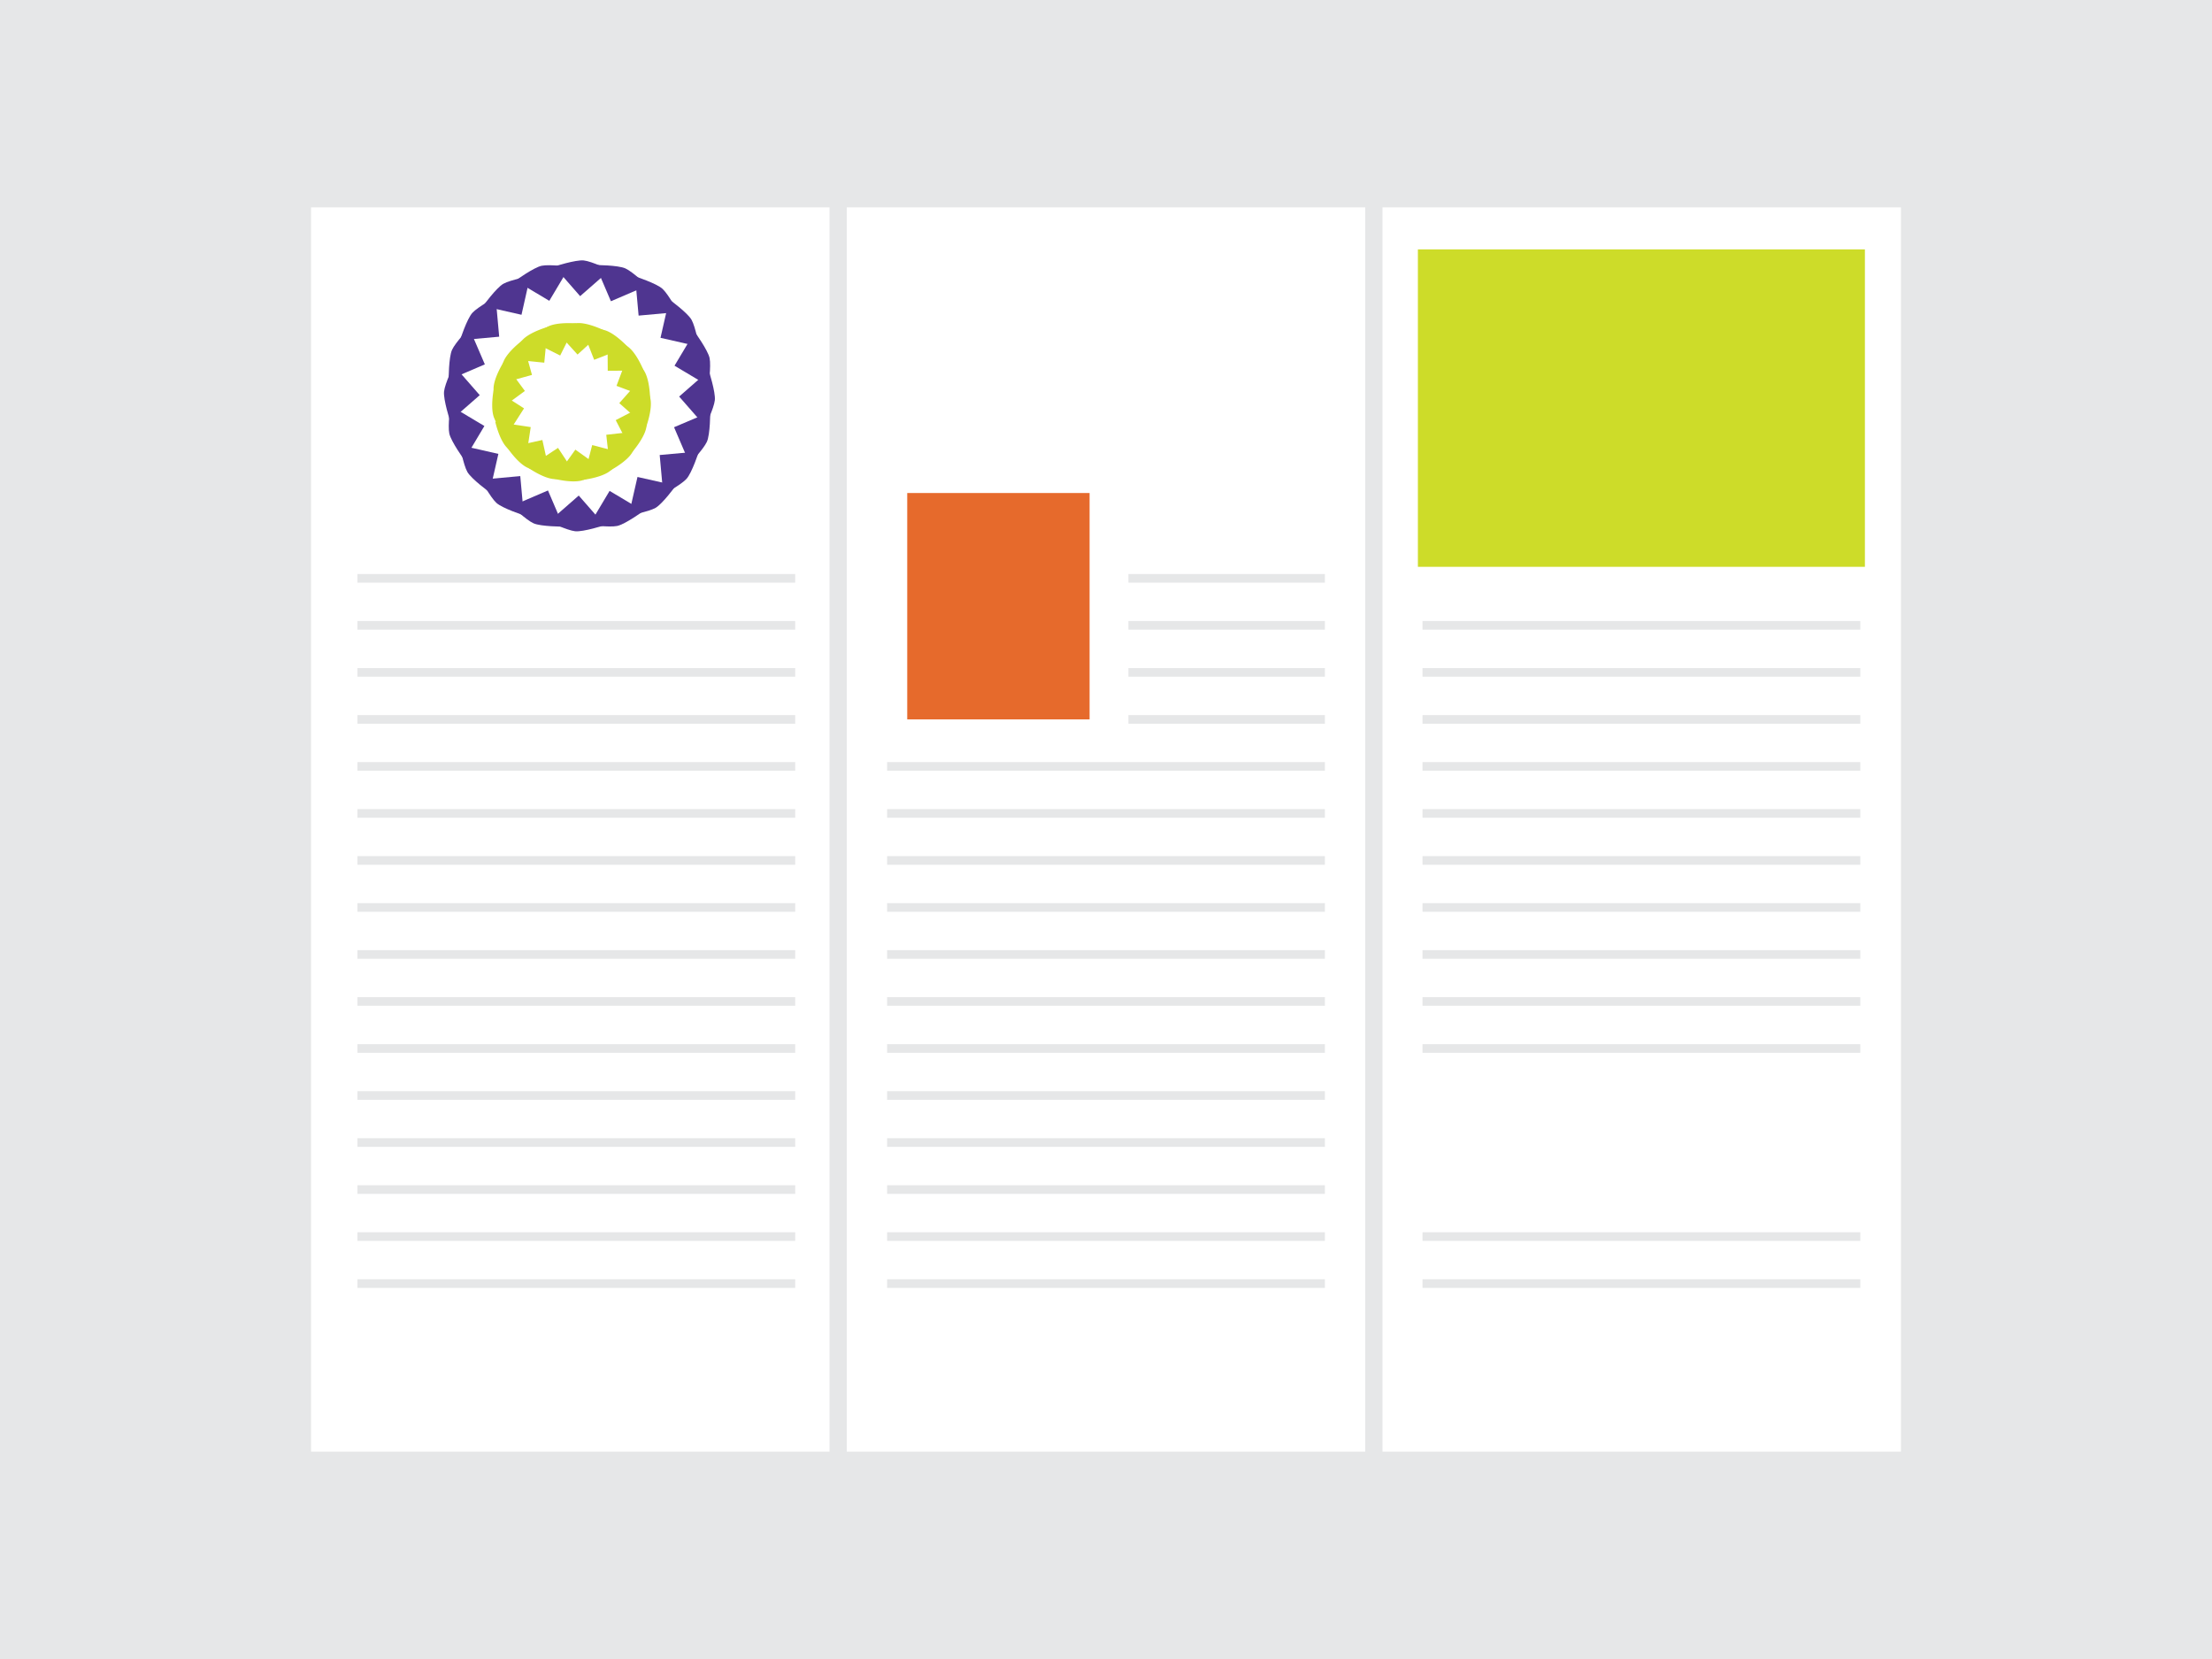 <?xml version="1.0" encoding="UTF-8"?> <svg xmlns="http://www.w3.org/2000/svg" viewBox="0 0 1280 960"><defs><style> .a { fill: #e6e7e8; } .b { fill: #fff; } .c { fill: #4f3590; } .d { fill: #cddc29; } .e { fill: none; stroke: #e6e7e8; stroke-miterlimit: 10; stroke-width: 5px; } .f { fill: #e66a2c; } .left { animation-name: sideAnim; transform-origin:340px 0; } @keyframes sideAnim { 0% { transform: skewY(10deg); } 100% { transform: skewY(-10deg); } } .middle { animation-name: middleAnim; transform-origin: 640px 0; } @keyframes middleAnim { 0% { transform: skewY(-10deg); } 100% { transform: skewY(10deg); } } .right { animation-name: sideAnim; transform-origin:940px 0; } .flyer { animation-name: flyerAnim; transform-origin: 640px 0; } @keyframes flyerAnim { 0% { transform: scaleX(.95); } 50% { transform: scaleX(1); } 100% { transform: scaleX(.95); } } .left, .middle, .right, .flyer { animation-duration: 3s; animation-iteration-count: infinite; animation-direction: alternate; animation-timing-function: ease-in-out; } </style></defs><rect class="a" width="1280" height="960"></rect><g class="flyer"><g class="left"><rect class="b" x="180" y="120" width="300" height="720"></rect><g><g><path class="c" d="M268.63,266.08S261,255.51,260,250.9s.64-16.52.73-16.07l19.57,11.68Z"></path><path class="c" d="M260.46,243.66s-4-12.41-3.51-17.09,5.71-15.52,5.66-15.06l15,17.15Z"></path><path class="c" d="M259.61,219.82s0-13,1.95-17.34,10.22-13,10-12.57l9,20.94Z"></path><path class="c" d="M266.17,196.88s4-12.41,7.21-15.89,13.74-9.2,13.43-8.86l2.05,22.7Z"></path><path class="c" d="M279.5,177.1s7.68-10.56,11.77-12.89,15.91-4.5,15.5-4.28l-5,22.22Z"></path><path class="c" d="M298.29,162.39s10.56-7.66,15.17-8.61,16.53.63,16.07.72l-11.67,19.57Z"></path><path class="c" d="M320.7,154.22s12.42-4,17.1-3.51,15.52,5.71,15.05,5.66l-17.15,15Z"></path><path class="c" d="M344.54,153.37s13.06,0,17.35,1.95,13,10.22,12.57,10l-20.95,9Z"></path><path class="c" d="M367.48,159.93s12.41,4,15.89,7.21,9.2,13.74,8.86,13.43l-22.69,2.06Z"></path><path class="c" d="M387.27,173.26s10.56,7.68,12.89,11.77,4.5,15.91,4.27,15.51l-22.22-5.06Z"></path><path class="c" d="M402,192.05s7.67,10.56,8.62,15.18-.64,16.52-.73,16.06l-19.57-11.67Z"></path><path class="c" d="M410.14,214.46s4,12.42,3.51,17.1-5.71,15.52-5.65,15.06l-15-17.15Z"></path><path class="c" d="M411,238.31s0,13.05-1.95,17.34-10.22,13-10,12.57l-9-21Z"></path><path class="c" d="M404.43,261.24s-4,12.42-7.21,15.9-13.74,9.2-13.43,8.85l-2.05-22.69Z"></path><path class="c" d="M391.1,281s-7.67,10.56-11.77,12.89-15.91,4.5-15.5,4.27L368.89,276Z"></path><path class="c" d="M372.31,295.73s-10.56,7.67-15.17,8.62-16.53-.63-16.07-.73l11.68-19.56Z"></path><path class="c" d="M349.9,303.91s-12.42,4-17.1,3.5-15.51-5.7-15.05-5.65l17.15-15Z"></path><path class="c" d="M326.06,304.75s-13.06,0-17.35-1.94-13-10.23-12.57-10l20.95-9Z"></path><path class="c" d="M303.12,298.19s-12.41-4-15.89-7.21-9.2-13.74-8.86-13.42l22.69-2.06Z"></path><path class="c" d="M283.33,284.87s-10.55-7.68-12.88-11.77-4.51-15.91-4.28-15.51l22.22,5.06Z"></path></g><g><path class="d" d="M292.05,253.79a82.89,82.89,0,0,1-6.19-12.14c-2.27-5.92-.11-16.55-.11-16.55l17.49,11.2Z"></path><path class="d" d="M287,238.54A82.51,82.51,0,0,1,285.6,225c0-6.34,5.82-15.49,5.82-15.49l12.32,16.72Z"></path><path class="d" d="M287.79,222.5a82.78,82.78,0,0,1,3.53-13.16c2.27-5.92,11-12.38,11-12.38l5.51,20Z"></path><path class="d" d="M294.26,207.8a83,83,0,0,1,8-11c4.24-4.71,14.69-7.61,14.69-7.61l-2,20.67Z"></path><path class="d" d="M305.57,196.4A82.42,82.42,0,0,1,317,189c5.65-2.88,16.45-1.84,16.45-1.84l-9.3,18.57Z"></path><path class="d" d="M320.21,189.8A82,82,0,0,1,333.54,187c6.3-.67,16,4.17,16,4.17l-15.34,14Z"></path><path class="d" d="M336.24,188.89A82.26,82.26,0,0,1,349.7,191c6.13,1.64,13.46,9.63,13.46,9.63l-19.34,7.58Z"></path><path class="d" d="M351.54,193.79a81.81,81.81,0,0,1,11.8,6.81c5.13,3.73,9.11,13.81,9.11,13.81l-20.77.14Z"></path><path class="d" d="M364.06,203.84a82.58,82.58,0,0,1,8.58,10.59c3.45,5.31,3.55,16.16,3.55,16.16l-19.44-7.31Z"></path><path class="d" d="M372.15,217.71a82.64,82.64,0,0,1,4.21,13c1.32,6.2-2.47,16.36-2.47,16.36l-15.53-13.79Z"></path><path class="d" d="M374.73,233.56a82.36,82.36,0,0,1-.71,13.61c-1,6.26-8.17,14.39-8.17,14.39l-9.56-18.44Z"></path><path class="d" d="M371.46,249.28a82.12,82.12,0,0,1-5.54,12.45c-3.17,5.49-12.79,10.5-12.79,10.5l-2.31-20.64Z"></path><path class="d" d="M362.77,262.79a81.65,81.65,0,0,1-9.63,9.64c-4.93,4-15.7,5.22-15.7,5.22l5.24-20.1Z"></path><path class="d" d="M349.82,272.28a82.08,82.08,0,0,1-12.45,5.55c-6,2-16.53-.75-16.53-.75l12.1-16.89Z"></path><path class="d" d="M334.33,276.51a82.76,82.76,0,0,1-13.61.71c-6.33-.33-15.16-6.62-15.16-6.62l17.34-11.43Z"></path><path class="d" d="M318.35,274.9a82,82,0,0,1-13-4.21c-5.79-2.58-11.78-11.62-11.78-11.62l20.28-4.46Z"></path><path class="d" d="M304,267.67a82.08,82.08,0,0,1-10.59-8.57c-4.48-4.49-6.83-15.07-6.83-15.07l20.53,3.11Z"></path></g></g><line class="e" x1="206.82" y1="334.67" x2="460.15" y2="334.67"></line><line class="e" x1="206.82" y1="361.87" x2="460.15" y2="361.87"></line><line class="e" x1="206.82" y1="389.08" x2="460.15" y2="389.08"></line><line class="e" x1="206.82" y1="416.29" x2="460.15" y2="416.29"></line><line class="e" x1="206.82" y1="443.49" x2="460.15" y2="443.49"></line><line class="e" x1="206.82" y1="470.7" x2="460.15" y2="470.7"></line><line class="e" x1="206.82" y1="497.9" x2="460.15" y2="497.9"></line><line class="e" x1="206.82" y1="525.11" x2="460.15" y2="525.11"></line><line class="e" x1="206.82" y1="552.32" x2="460.15" y2="552.32"></line><line class="e" x1="206.82" y1="579.52" x2="460.15" y2="579.52"></line><line class="e" x1="206.82" y1="606.73" x2="460.15" y2="606.73"></line><line class="e" x1="206.82" y1="633.94" x2="460.15" y2="633.94"></line><line class="e" x1="206.82" y1="661.14" x2="460.15" y2="661.14"></line><line class="e" x1="206.82" y1="688.35" x2="460.15" y2="688.35"></line><line class="e" x1="206.82" y1="715.55" x2="460.15" y2="715.55"></line><line class="e" x1="206.82" y1="742.76" x2="460.15" y2="742.76"></line></g><g class="right"><rect class="b" x="800" y="120" width="300" height="720"></rect><rect class="d" x="820.48" y="144.31" width="258.67" height="183.69"></rect><line class="e" x1="823.15" y1="361.87" x2="1076.48" y2="361.87"></line><line class="e" x1="823.15" y1="389.08" x2="1076.48" y2="389.08"></line><line class="e" x1="823.15" y1="416.29" x2="1076.48" y2="416.29"></line><line class="e" x1="823.15" y1="443.49" x2="1076.48" y2="443.49"></line><line class="e" x1="823.15" y1="470.7" x2="1076.48" y2="470.7"></line><line class="e" x1="823.15" y1="497.9" x2="1076.48" y2="497.9"></line><line class="e" x1="823.15" y1="525.11" x2="1076.48" y2="525.11"></line><line class="e" x1="823.15" y1="552.32" x2="1076.48" y2="552.32"></line><line class="e" x1="823.15" y1="579.52" x2="1076.48" y2="579.52"></line><line class="e" x1="823.15" y1="606.73" x2="1076.48" y2="606.73"></line><line class="e" x1="823.15" y1="715.55" x2="1076.48" y2="715.55"></line><line class="e" x1="823.15" y1="742.76" x2="1076.48" y2="742.76"></line></g><g class="middle"><rect class="b" x="490" y="120" width="300" height="720"></rect><rect class="f" x="524.98" y="285.29" width="105.52" height="131"></rect><line class="e" x1="652.98" y1="334.67" x2="766.67" y2="334.67"></line><line class="e" x1="652.98" y1="361.87" x2="766.67" y2="361.87"></line><line class="e" x1="652.98" y1="389.08" x2="766.67" y2="389.08"></line><line class="e" x1="652.98" y1="416.29" x2="766.67" y2="416.29"></line><line class="e" x1="513.33" y1="443.49" x2="766.67" y2="443.49"></line><line class="e" x1="513.33" y1="470.7" x2="766.67" y2="470.7"></line><line class="e" x1="513.33" y1="497.9" x2="766.67" y2="497.9"></line><line class="e" x1="513.33" y1="525.11" x2="766.67" y2="525.11"></line><line class="e" x1="513.33" y1="552.32" x2="766.67" y2="552.32"></line><line class="e" x1="513.33" y1="579.52" x2="766.67" y2="579.52"></line><line class="e" x1="513.33" y1="606.73" x2="766.67" y2="606.73"></line><line class="e" x1="513.33" y1="633.94" x2="766.67" y2="633.94"></line><line class="e" x1="513.33" y1="661.14" x2="766.67" y2="661.14"></line><line class="e" x1="513.33" y1="688.35" x2="766.67" y2="688.35"></line><line class="e" x1="513.33" y1="715.55" x2="766.67" y2="715.55"></line><line class="e" x1="513.33" y1="742.76" x2="766.67" y2="742.76"></line></g></g></svg> 